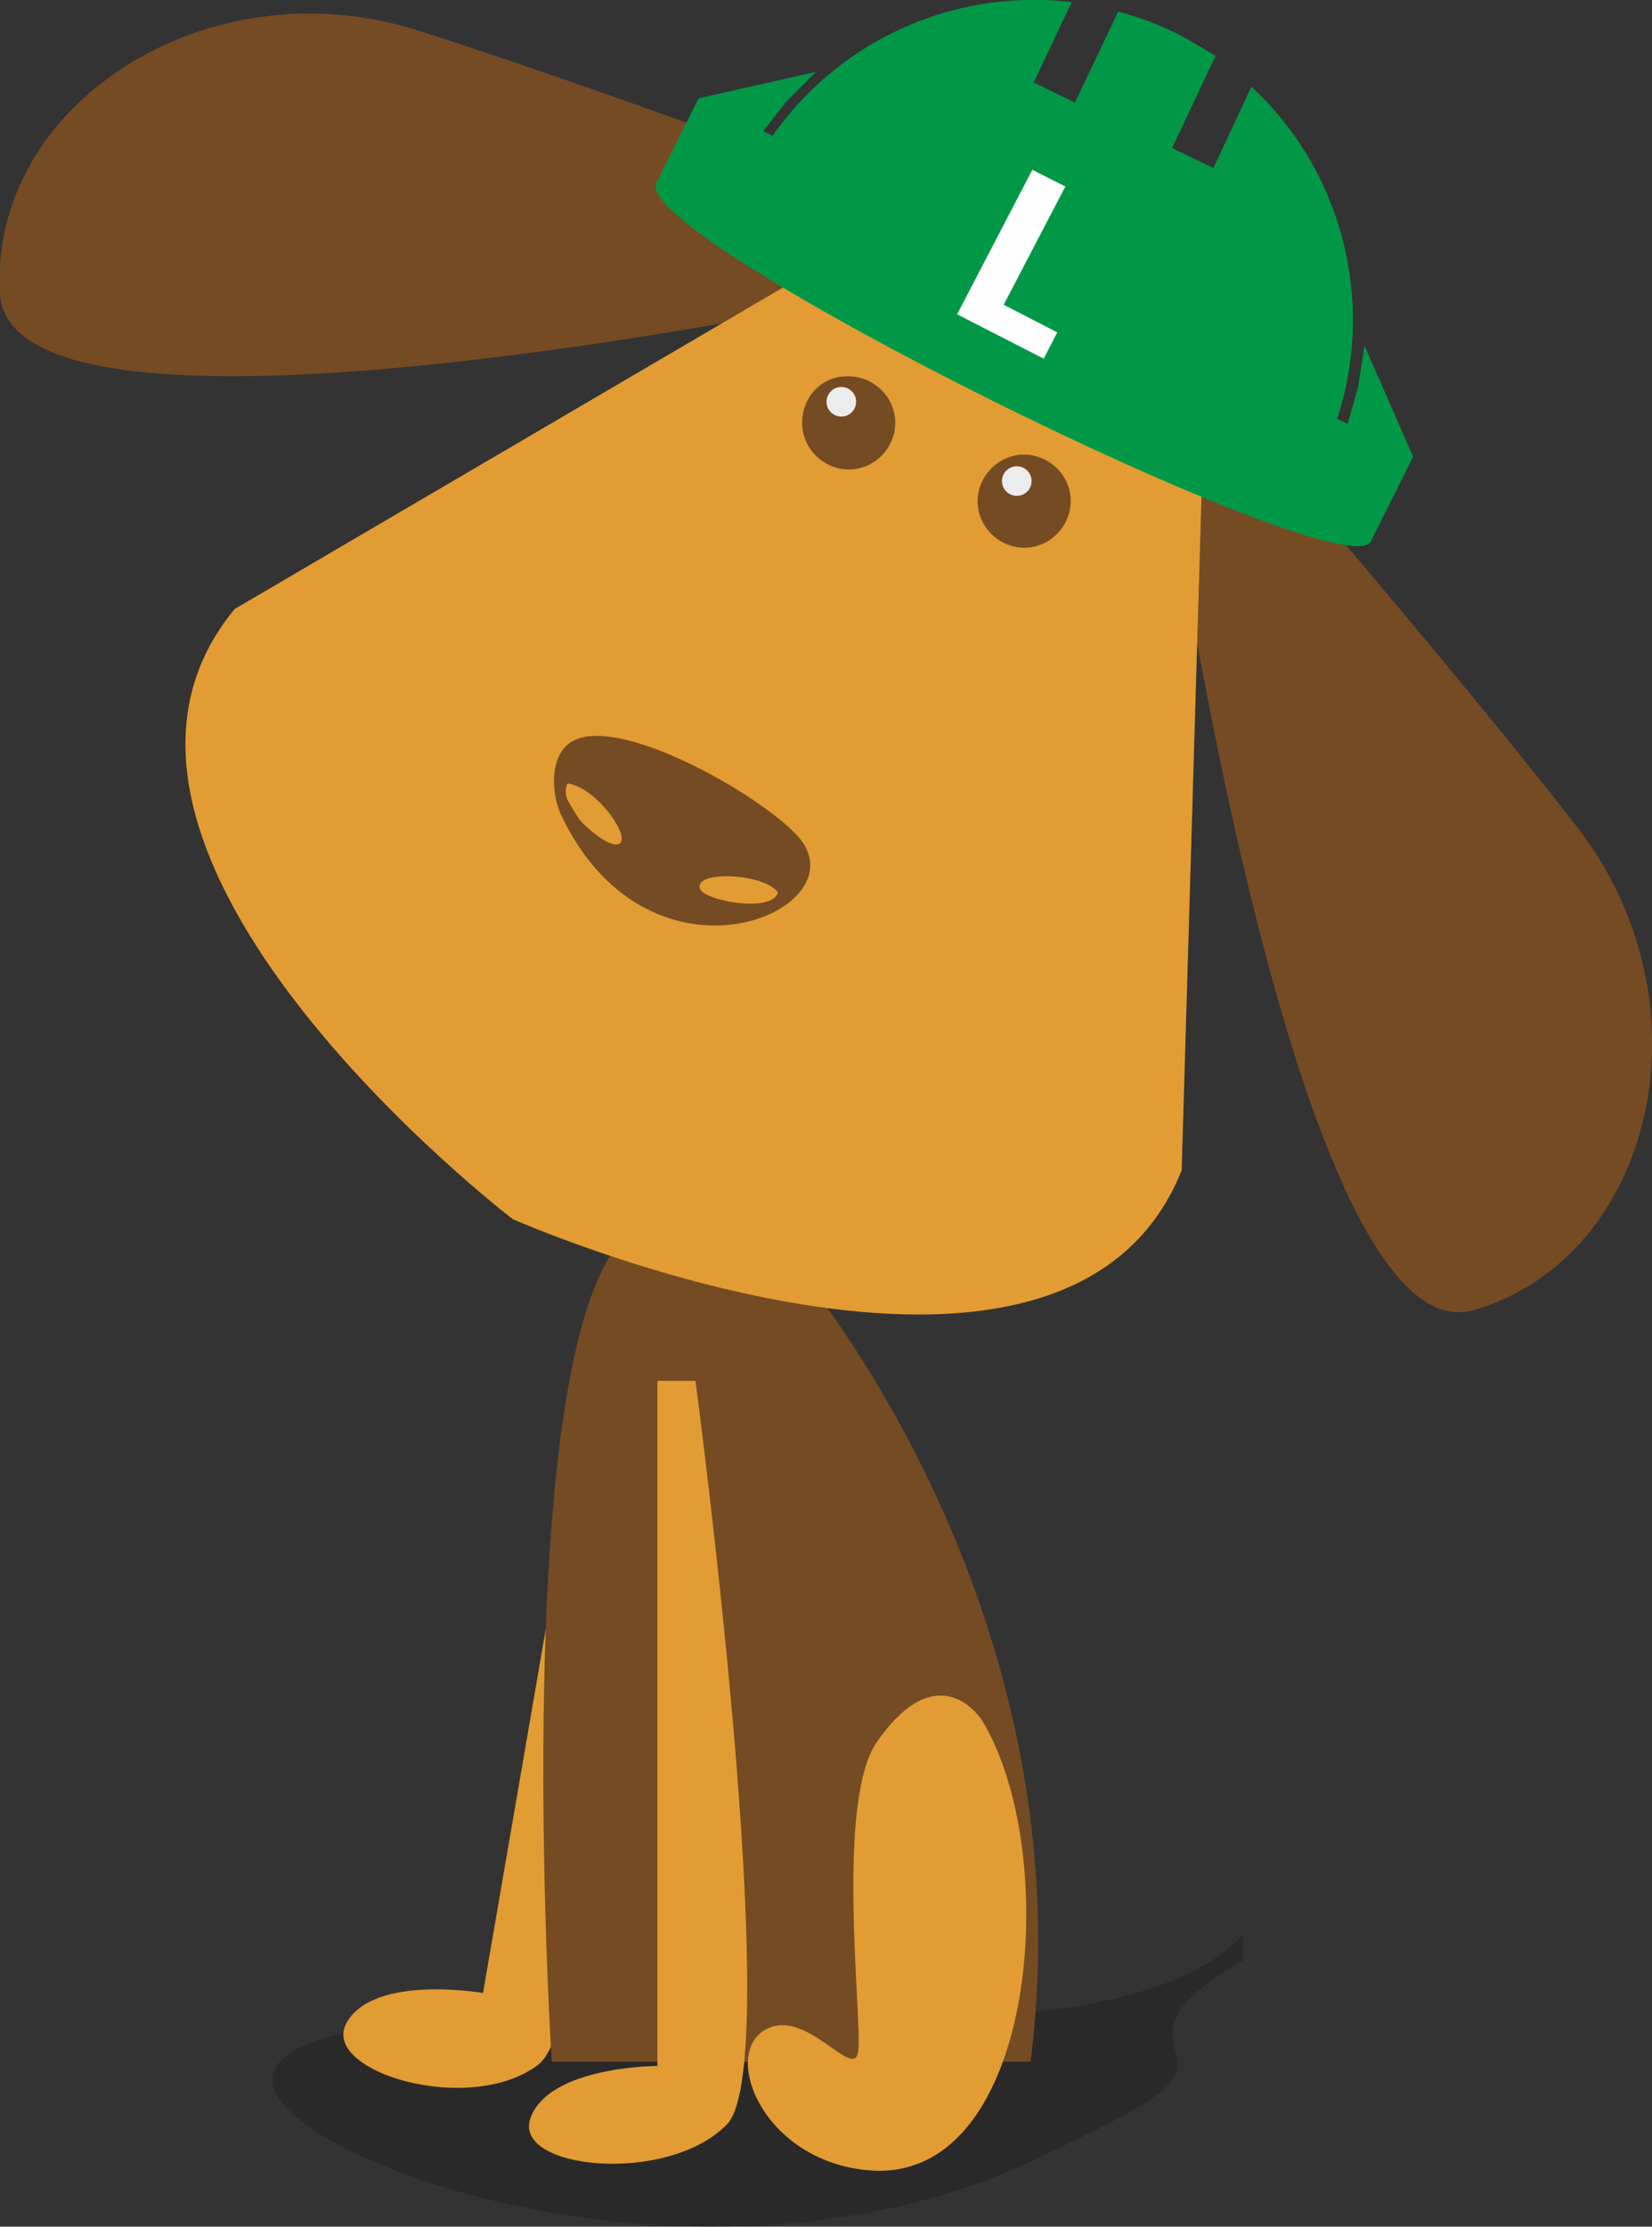 <?xml version="1.0" encoding="utf-8"?>
<!-- Generator: Adobe Illustrator 19.0.0, SVG Export Plug-In . SVG Version: 6.00 Build 0)  -->
<svg version="1.1" id="Layer_1" xmlns="http://www.w3.org/2000/svg" xmlns:xlink="http://www.w3.org/1999/xlink" x="0px" y="0px"
	 viewBox="66 -93.6 156.3 210.6" style="enable-background:new 66 -93.6 156.3 210.6;" xml:space="preserve">
<rect x="66" y="-93.6" width="156.3" height="210.6" fill="#333333" stroke="none"/>
<style type="text/css">
	.st0{opacity:0.2;}
	.st1{fill:#754B23;}
	.st2{fill:#E29C33;}
	.st3{fill:#009846;}
	.st4{enable-background:new    ;}
	.st5{fill:#FEFEFE;}
	.st6{fill:#EBECEC;}
</style>
<path id="Path_44" class="st0" d="M91.8,103.2c0,7.4,40.4,22.2,71.8,7.6c3.8-1.8,6.9-3.3,9.4-4.7c10.6-5.7-3.3-6.2,10.6-14.3
	c0-7.4,2.8,5.4-30.5,5.4S91.8,95.8,91.8,103.2L91.8,103.2z"/>
<path id="Path_45" class="st1" d="M176.4-50.1c0,0,12,85.5,29.1,80.4s22.6-29.1,9.7-45.7s-35.1-42.1-35.1-42.1L176.4-50.1
	L176.4-50.1z"/>
<path id="Path_46" class="st1" d="M151.5-66.3c0,0-84.4,18.3-85.5,0.5s19.5-31.3,39.6-24.9s51.6,18.4,51.6,18.4L151.5-66.3
	L151.5-66.3z"/>
<path id="Path_48" class="st2" d="M122.6,31.7l-10.9,63.2c0,0-10.3-1.8-12.9,2.8s11.6,8.9,18.1,4s8.9-69.4,8.9-69.4L122.6,31.7
	L122.6,31.7z"/>
<path id="Path_49" class="st1" d="M141.5,26.5c0,0,27.5,32,22,74.9h-45.3c0,0-4.6-72.1,8.3-79.1L141.5,26.5L141.5,26.5z"/>
<path id="Path_50" class="st2" d="M88.2-36l67.4-39.5l11.9,7.8l12.6,6.7l-2.3,78.1c-11.1,27.7-63.3,4.6-63.3,4.6S69.2-13,88.2-36
	L88.2-36z"/>
<path id="Path_51" class="st2" d="M128.2,37v64.8c0,0-10.2,0-12,4.9s13,6.4,18.6,0.6S131.8,37,131.8,37H128.2L128.2,37z"/>
<path id="Path_52" class="st2" d="M158.9,69.1c0,0-4-6.4-9.9,2c-4,5.6-1.4,26.3-1.8,29.3s-5.1-4.5-9-1.9s0.3,12.6,10.4,13.2
	C164.2,112.5,166.5,81.5,158.9,69.1L158.9,69.1z"/>
<g id="Group_25">
	<path id="Path_53" class="st3" d="M177.4-90.4c-1.8-0.9-3.7-1.6-5.6-2.1l-4.1,8.6l-3.9-1.9l3.6-7.6c-12.7-1.5-24.9,5.1-30.6,16.5
		l54,27.1c6-12,3.4-26.5-6.4-35.6l-3.6,7.7l-3.9-1.9l4.1-8.7C179.9-89,178.7-89.7,177.4-90.4L177.4-90.4z"/>
	<path id="Path_54" class="st3" d="M199.7-50.4l-4.6-10.5l-0.6,3.9l-1,3.5l-55.3-27.7l2.2-2.8l2.8-2.8l-11.1,2.5l-4,8
		c-2.6,5.2,65.2,38.6,67.6,33.9L199.7-50.4L199.7-50.4z"/>
</g>
<g id="Group_26" transform="translate(-593.496 -2433.72) rotate(-154.734)">
	<g class="st4">
		<path class="st5" d="M-1699-1823.3l9.2,0.3l-0.6,15.4l-3.5-0.1l0.5-12.6l-5.7-0.2L-1699-1823.3z"/>
	</g>
</g>
<path id="Path_55" class="st1" d="M139.6-9.2c-1.3-1.8-7.8-2.1-7.4-0.4C132.5-8.4,139.1-7.2,139.6-9.2z M119.7-19.5
	c-0.3,0.6-0.2,1.4,0.2,1.9c0.2,0.4,0.7,1.2,1,1.6c0.4,0.5,2.8,2.7,3.7,2.2C125.7-14.4,122.5-19.1,119.7-19.5L119.7-19.5z
	 M119.1-16.5c-0.9-1.9-1.2-5.5,0.9-6.9c4.3-2.8,17.8,4.9,21.4,8.8C147.9-7.7,127.6,1.4,119.1-16.5z"/>
<g id="Group_30">
	<g id="Group_28">
		<path id="Path_56" class="st1" d="M158.5-46c0.1,2.4,2.2,4.3,4.6,4.2c2.4-0.1,4.3-2.2,4.2-4.6c-0.1-2.4-2.2-4.3-4.6-4.2l0,0
			C160.3-50.5,158.4-48.4,158.5-46C158.5-46,158.5-46,158.5-46z"/>
		<circle id="Ellipse_11" class="st6" cx="162.2" cy="-48.1" r="1.4"/>
	</g>
	<g id="Group_29">
		<path id="Path_57" class="st1" d="M141.9-53.4c0.1,2.4,2.2,4.3,4.6,4.2c2.4-0.1,4.3-2.2,4.2-4.6c-0.1-2.4-2.2-4.3-4.6-4.2l0,0
			C143.6-58,141.8-55.9,141.9-53.4C141.9-53.5,141.9-53.5,141.9-53.4z"/>
		<circle id="Ellipse_12" class="st6" cx="145.6" cy="-55.6" r="1.4"/>
	</g>
</g>
</svg>
